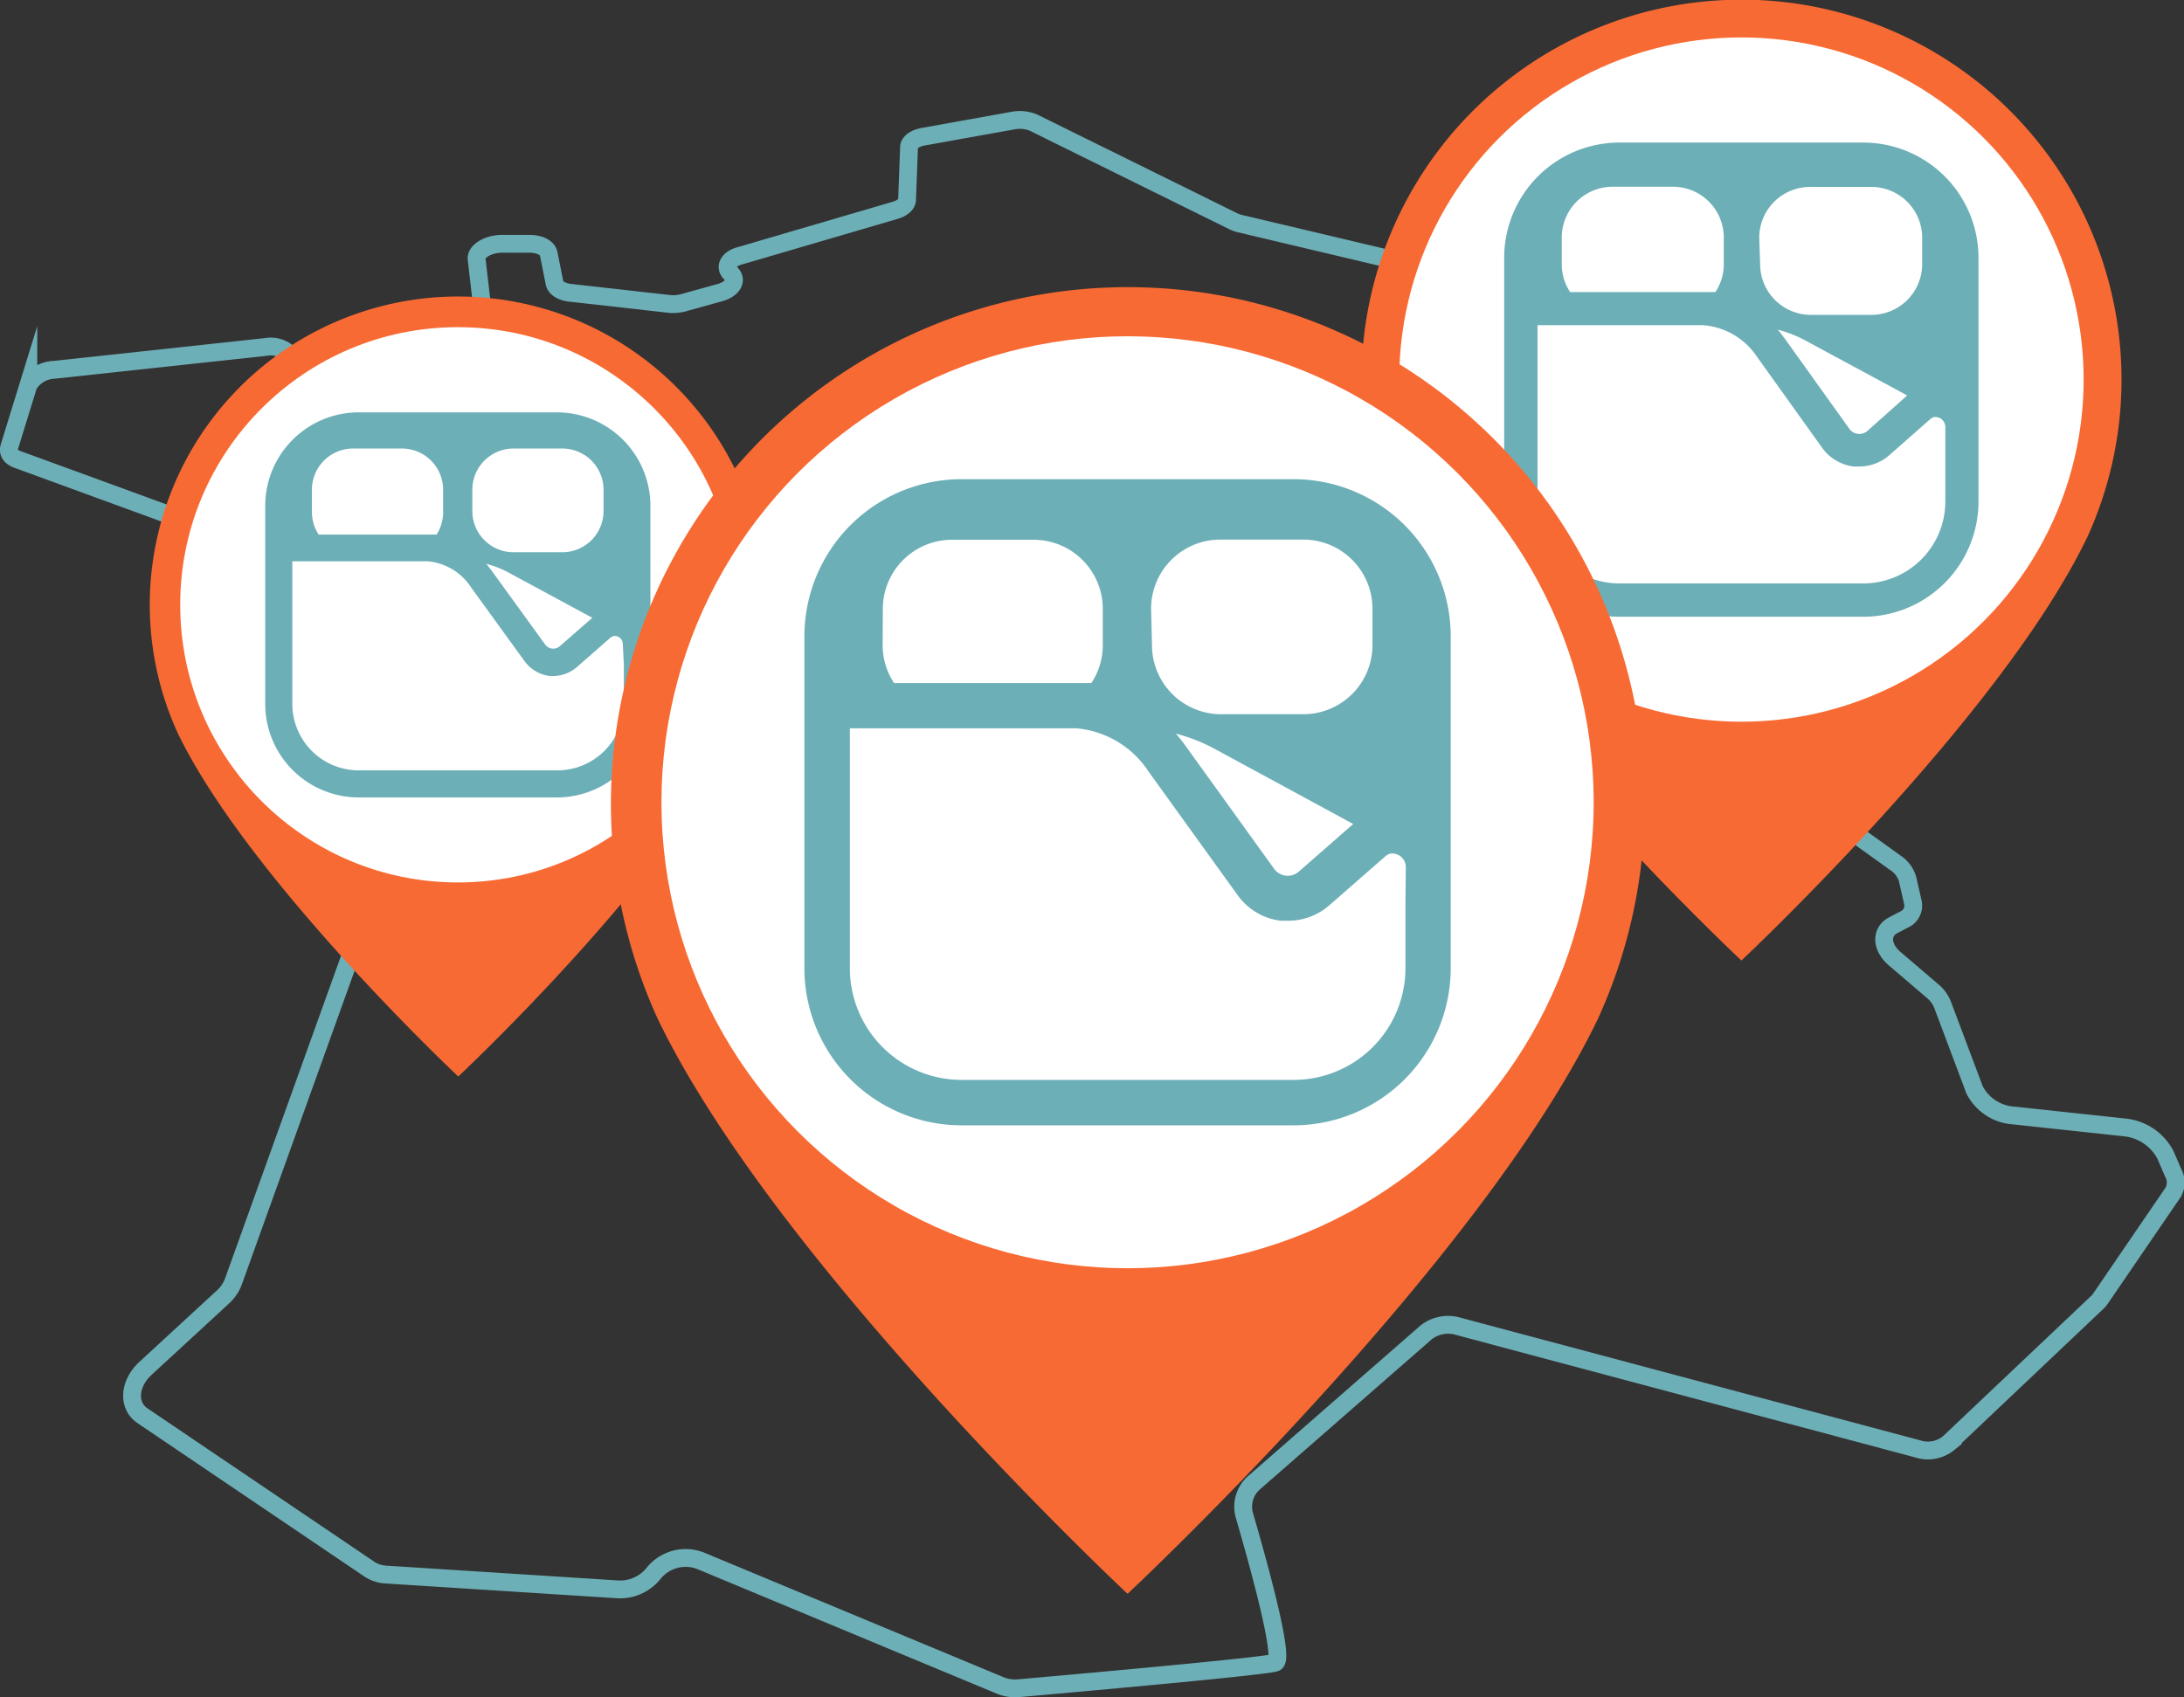 <svg xmlns="http://www.w3.org/2000/svg" viewBox="0 0 122.53 95.25"><rect x="0" y="0" width="122.53" height="95.25" fill="#333333" stroke="none"/><title>LL_development</title><g id="Calque_2" data-name="Calque 2"><g id="Calque_1-2" data-name="Calque 1"><path d="M.52,25.09l1.07-3.47a1.76,1.76,0,0,1,1.48-.87l11.85-1.28a1.49,1.49,0,0,1,1.16.27L17.41,21a1.38,1.38,0,0,0,1,.3l7.48-.14c.83,0,1.55-.48,1.5-1l-.65-5.62c-.05-.44.65-.86,1.44-.86h1.52c.57,0,1,.22,1.08.54l.33,1.66c.06.28.4.5.88.55l5.52.62A2.19,2.19,0,0,0,38.3,17l2.09-.58c.72-.2,1-.71.61-1.08l0,0c-.39-.35-.12-.84.56-1l8.67-2.54c.4-.12.66-.35.66-.59L51,8.26c0-.27.34-.51.81-.59l5.06-.91A2,2,0,0,1,58,6.89L69.2,12.42a1.76,1.76,0,0,0,.37.13l9.33,2.21.15,0L98.24,18c.64.11,1.17.45,1.25.82l2,9.27c.07.31-.12.58-.51.72l-2,.69a.81.81,0,0,0-.49.4l-3.23,6.94c-.28.6.43,1.36,1.46,1.54l.81.14a2.37,2.37,0,0,1,1.1.49l4,3.33c.48.4.63.92.38,1.3l-.6.89c-.29.43-.08,1,.53,1.45l3.4,2.44a1.64,1.64,0,0,1,.68.91l.29,1.27a.85.85,0,0,1-.48,1l-.61.32c-.71.37-.68,1.23.08,1.88l2.13,1.82a1.88,1.88,0,0,1,.55.75l1.8,4.79A2.66,2.66,0,0,0,113,62.6l6.23.67a2.91,2.91,0,0,1,2.26,1.54l.43,1a1.12,1.12,0,0,1,0,1.1l-4.1,6a1.06,1.06,0,0,1-.15.17l-8.34,7.9a1.85,1.85,0,0,1-1.76.32L81.82,74.43a2,2,0,0,0-1.81.34l-9.66,8.44a1.79,1.79,0,0,0-.52,1.88c.7,2.41,2.27,8,1.72,8.21s-11.83,1.21-14.44,1.44a2.2,2.2,0,0,1-1-.16l-16.82-7a2.31,2.31,0,0,0-2.63.72h0a2.4,2.4,0,0,1-2,.89l-13-.83a1.86,1.86,0,0,1-.93-.3L8,79.45c-.85-.57-.77-1.8.16-2.66l4.34-4a2.2,2.2,0,0,0,.59-.86l9.07-25.24a.87.87,0,0,0,0-.69L16.84,35.09a.72.72,0,0,1,.09-.74l1-1.41a.7.7,0,0,0-.43-1.12L1,25.79C.6,25.65.43,25.39.52,25.09Z" fill="none" stroke="#6dafb7" stroke-miterlimit="10"/><path d="M41.41,41.19A17.3,17.3,0,1,0,10,41.2h0c4,8.21,15.71,19.21,15.71,19.21s11.75-11,15.72-19.22Z" fill="#F86A33"/><circle cx="25.69" cy="33.94" r="15.58" fill="#fff"/><path d="M31.24,23.14H20.13a5.25,5.25,0,0,0-5.25,5.25V39.5a5.25,5.25,0,0,0,5.25,5.25H31.24a5.25,5.25,0,0,0,5.25-5.25V28.39A5.25,5.25,0,0,0,31.24,23.14ZM26.5,27.47a2.31,2.31,0,0,1,2.3-2.3h2.76a2.31,2.31,0,0,1,2.3,2.3v1.22a2.31,2.31,0,0,1-2.3,2.3H28.8a2.31,2.31,0,0,1-2.3-2.3Zm6.73,7.2-1.82,1.59a.56.56,0,0,1-.83-.1l-3-4.14c-.1-.13-.2-.26-.3-.38a5.69,5.69,0,0,1,1.29.51ZM17.5,27.47a2.31,2.31,0,0,1,2.3-2.3h2.76a2.31,2.31,0,0,1,2.3,2.3v1.22A2.29,2.29,0,0,1,24.49,30H17.88a2.29,2.29,0,0,1-.38-1.26ZM35,37.3V39.5a3.73,3.73,0,0,1-3.73,3.73H20.13A3.73,3.73,0,0,1,16.4,39.5v-8H24a3.22,3.22,0,0,1,2.42,1.45l3,4.14a2.08,2.08,0,0,0,1.45.85H31a2.09,2.09,0,0,0,1.37-.51l1.85-1.62a.51.51,0,0,1,.18-.11.45.45,0,0,1,.54.44Z" fill="#6dafb7"/><path d="M117.07,30.22a21.32,21.32,0,1,0-38.73,0h0C83.23,40.36,97.7,53.9,97.7,53.9s14.48-13.57,19.37-23.69Z" fill="#F86A33"/><circle cx="97.7" cy="21.3" r="19.2" fill="#fff"/><path d="M104.54,8H90.86a6.47,6.47,0,0,0-6.47,6.47V28.14a6.47,6.47,0,0,0,6.47,6.47h13.69A6.47,6.47,0,0,0,111,28.14V14.45A6.47,6.47,0,0,0,104.54,8Zm-5.84,5.33a2.85,2.85,0,0,1,2.84-2.84H105a2.85,2.85,0,0,1,2.84,2.84v1.51A2.85,2.85,0,0,1,105,17.67h-3.41a2.85,2.85,0,0,1-2.84-2.84ZM107,22.19l-2.24,2a.69.69,0,0,1-1-.12l-3.65-5.1c-.12-.16-.24-.32-.37-.47a7,7,0,0,1,1.59.63ZM87.62,13.32a2.85,2.85,0,0,1,2.84-2.84h3.41a2.85,2.85,0,0,1,2.84,2.84v1.51a2.82,2.82,0,0,1-.47,1.56H88.09a2.82,2.82,0,0,1-.47-1.56Zm21.52,12.12v2.7a4.6,4.6,0,0,1-4.6,4.6H90.86a4.6,4.6,0,0,1-4.6-4.6V18.25h9.32a4,4,0,0,1,3,1.78l3.65,5.1A2.56,2.56,0,0,0,104,26.18l.3,0a2.57,2.57,0,0,0,1.69-.63l2.27-2a.62.62,0,0,1,.22-.14.56.56,0,0,1,.66.54Z" fill="#6dafb7"/><path d="M89.65,57.17a29,29,0,1,0-52.75,0h0C43.55,71,63.26,89.44,63.26,89.44S83,71,89.65,57.17Z" fill="#F86A33"/><circle cx="63.26" cy="45.02" r="26.15" fill="#fff"/><path d="M72.58,26.89H53.94a8.82,8.82,0,0,0-8.81,8.81V54.34a8.82,8.82,0,0,0,8.81,8.81H72.58a8.82,8.82,0,0,0,8.81-8.81V35.7A8.82,8.82,0,0,0,72.58,26.89Zm-8,7.26a3.88,3.88,0,0,1,3.87-3.87h4.64A3.88,3.88,0,0,1,77,34.16v2.05a3.88,3.88,0,0,1-3.87,3.87H68.5a3.88,3.88,0,0,1-3.87-3.87ZM75.92,46.24l-3.05,2.67a.94.94,0,0,1-1.39-.16l-5-6.94c-.16-.22-.33-.43-.51-.64a9.54,9.54,0,0,1,2.17.85ZM49.53,34.16a3.88,3.88,0,0,1,3.87-3.87H58a3.88,3.88,0,0,1,3.87,3.87v2.05a3.84,3.84,0,0,1-.64,2.12H50.16a3.84,3.84,0,0,1-.64-2.12Zm29.32,16.5v3.68a6.27,6.27,0,0,1-6.26,6.26H53.94a6.27,6.27,0,0,1-6.26-6.26V40.87H60.38a5.4,5.4,0,0,1,4.06,2.43l5,6.94a3.49,3.49,0,0,0,2.43,1.43l.4,0a3.51,3.51,0,0,0,2.3-.86l3.1-2.71a.85.85,0,0,1,.3-.19.76.76,0,0,1,.9.74Z" fill="#6dafb7"/></g></g></svg>